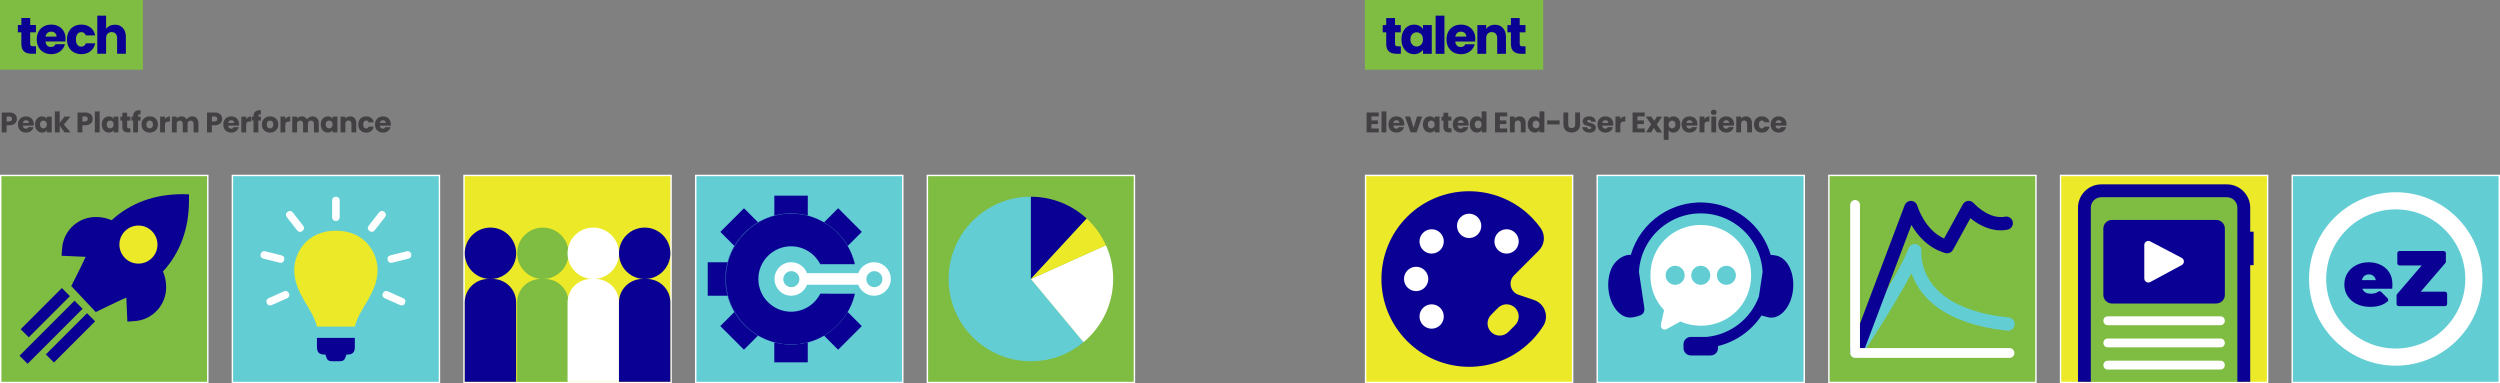 <?xml version="1.0" encoding="UTF-8"?>
<svg id="Layer_1" xmlns="http://www.w3.org/2000/svg" xmlns:xlink="http://www.w3.org/1999/xlink" viewBox="0 0 971.24 148.88">
  <rect x="0" y="0" width="971.24" height="148.88" fill="#808080" stroke="none"/>
  <defs>
    <style>
      .cls-1 {
        fill: none;
      }

      .cls-2 {
        fill: #7fbc42;
      }

      .cls-3, .cls-4 {
        fill-rule: evenodd;
      }

      .cls-3, .cls-5 {
        fill: #fff;
      }

      .cls-4, .cls-6 {
        fill: #0a0094;
      }

      .cls-7 {
        fill: #434043;
      }

      .cls-8 {
        clip-path: url(#clippath-11);
      }

      .cls-9 {
        clip-path: url(#clippath-10);
      }

      .cls-10 {
        fill: #63cdd4;
      }

      .cls-11 {
        clip-path: url(#clippath-1);
      }

      .cls-12 {
        clip-path: url(#clippath-3);
      }

      .cls-13 {
        clip-path: url(#clippath-4);
      }

      .cls-14 {
        clip-path: url(#clippath-2);
      }

      .cls-15 {
        clip-path: url(#clippath-7);
      }

      .cls-16 {
        clip-path: url(#clippath-6);
      }

      .cls-17 {
        clip-path: url(#clippath-9);
      }

      .cls-18 {
        clip-path: url(#clippath-8);
      }

      .cls-19 {
        clip-path: url(#clippath-5);
      }

      .cls-20 {
        clip-path: url(#clippath);
      }

      .cls-21 {
        fill: #ecea28;
      }
    </style>
    <clipPath id="clippath">
      <rect class="cls-1" y="67.88" width="81" height="81"/>
    </clipPath>
    <clipPath id="clippath-1">
      <rect class="cls-1" x="90" y="67.88" width="81" height="81"/>
    </clipPath>
    <clipPath id="clippath-2">
      <rect class="cls-1" x="179.99" y="67.88" width="81" height="81"/>
    </clipPath>
    <clipPath id="clippath-3">
      <rect class="cls-1" x="270" y="67.88" width="81" height="81"/>
    </clipPath>
    <clipPath id="clippath-4">
      <rect class="cls-1" x="360" y="67.88" width="81" height="81"/>
    </clipPath>
    <clipPath id="clippath-5">
      <rect class="cls-1" x="360" y="67.88" width="81" height="81"/>
    </clipPath>
    <clipPath id="clippath-6">
      <rect class="cls-1" x="530.24" y="67.87" width="81" height="81"/>
    </clipPath>
    <clipPath id="clippath-7">
      <rect class="cls-1" x="620.24" y="67.87" width="81" height="81"/>
    </clipPath>
    <clipPath id="clippath-8">
      <rect class="cls-1" x="710.24" y="67.87" width="81" height="81"/>
    </clipPath>
    <clipPath id="clippath-9">
      <rect class="cls-1" x="800.24" y="67.87" width="81" height="81"/>
    </clipPath>
    <clipPath id="clippath-10">
      <rect class="cls-1" x="800.24" y="67.87" width="81" height="81"/>
    </clipPath>
    <clipPath id="clippath-11">
      <rect class="cls-1" x="890.24" y="67.87" width="81" height="81"/>
    </clipPath>
  </defs>
  <rect class="cls-2" width="55.52" height="27.08"/>
  <rect class="cls-5" y="67.88" width="81" height="81"/>
  <rect class="cls-2" x=".56" y="68.44" width="79.89" height="79.89"/>
  <g class="cls-20">
    <path class="cls-6" d="M37.2,121.23s9.01-4.39,11.88-5.64l.41,9.35,2.53-.18c7.24-.33,12.84-6.46,12.52-13.7-.05-1.92-.47-3.82-1.23-5.58,6.64-7.23,10.11-16.57,10.11-27.51v-2.47l-2.53-.06c-10.93,0-20.28,3.47-27.51,10.11-1.76-.76-3.66-1.18-5.58-1.23-7.24-.32-13.36,5.28-13.69,12.52l-.18,2.53,9.35.41c-1.18,2.7-5.58,11.35-5.58,11.35"/>
    <path class="cls-21" d="M48.61,100.31c-2.92-2.86-2.97-7.54-.12-10.46,2.86-2.92,7.54-2.97,10.46-.12,2.92,2.86,2.97,7.54.12,10.46-.02.02-.04.04-.06.06-2.87,2.87-7.51,2.89-10.4.06"/>
  </g>
  <rect class="cls-6" x="4.73" y="126.85" width="30.21" height="4.44" transform="translate(-85.45 51.83) rotate(-45)"/>
  <rect class="cls-6" x="16.07" y="129.03" width="22.63" height="4.44" transform="translate(-84.79 57.81) rotate(-45)"/>
  <rect class="cls-6" x="6.29" y="119.25" width="22.63" height="4.44" transform="translate(-80.74 48.03) rotate(-45)"/>
  <rect class="cls-5" x="90" y="67.88" width="81" height="81"/>
  <rect class="cls-10" x="90.56" y="68.44" width="79.89" height="79.89"/>
  <g class="cls-11">
    <path class="cls-21" d="M130.5,89.62c-11.55,0-16.19,8.93-16.19,15.21,0,9.17,7.18,14.93,8.83,22.05h14.72c1.65-7.12,8.83-12.87,8.83-22.05,0-6.28-4.64-15.21-16.19-15.21h0Z"/>
    <path class="cls-6" d="M123.14,134.77c0,2.13.84,2.97,2.97,2.97h.3l.29.88c.44,1.33.99,1.72,2.39,1.72h2.81c1.4,0,1.95-.39,2.39-1.72l.29-.88h.3c2.13,0,2.97-.84,2.97-2.97v-3.52h-14.72v3.52Z"/>
    <path class="cls-5" d="M130.5,85.85c.89,0,1.47-.58,1.47-1.47v-6.48c0-.89-.58-1.47-1.47-1.47s-1.47.58-1.47,1.47v6.48c0,.89.58,1.47,1.47,1.47"/>
    <path class="cls-5" d="M143.5,89.72c.71.55,1.52.45,2.07-.25l3.99-5.1c.55-.7.45-1.52-.25-2.07-.71-.55-1.52-.45-2.07.25l-3.99,5.1c-.55.71-.45,1.52.25,2.07h0Z"/>
    <path class="cls-5" d="M159.73,98.7c-.22-.87-.92-1.29-1.78-1.07l-6.28,1.57c-.87.22-1.29.92-1.07,1.78.22.87.92,1.29,1.78,1.07l6.28-1.57c.87-.22,1.29-.92,1.07-1.78"/>
    <path class="cls-5" d="M156.6,115.82l-5.92-2.63c-.82-.36-1.58-.07-1.94.75-.36.82-.07,1.58.75,1.94l5.92,2.63c.82.36,1.58.07,1.94-.75.36-.82.07-1.58-.75-1.94h0Z"/>
    <path class="cls-5" d="M115.43,89.47c.55.71,1.36.8,2.07.25.71-.55.8-1.36.25-2.07l-3.99-5.1c-.55-.7-1.36-.8-2.07-.25-.7.55-.8,1.36-.25,2.07l3.99,5.1h0Z"/>
    <path class="cls-5" d="M110.41,100.98c.22-.87-.2-1.57-1.07-1.78l-6.28-1.57c-.87-.21-1.57.2-1.79,1.07-.21.87.2,1.57,1.07,1.78l6.28,1.57c.87.22,1.57-.2,1.78-1.07h0Z"/>
    <path class="cls-5" d="M110.31,113.19l-5.92,2.64c-.82.36-1.11,1.13-.75,1.94.36.82,1.13,1.11,1.94.75l5.92-2.63c.82-.36,1.11-1.13.75-1.94-.36-.82-1.12-1.11-1.94-.75"/>
  </g>
  <rect class="cls-5" x="179.99" y="67.88" width="81" height="81"/>
  <rect class="cls-21" x="180.55" y="68.44" width="79.89" height="79.89"/>
  <g class="cls-14">
    <path class="cls-6" d="M189.66,108.38h1.74c5.03,0,9.11,4.08,9.11,9.11v30.83h-19.97v-30.83c0-5.03,4.08-9.11,9.11-9.11"/>
    <path class="cls-6" d="M190.54,88.41c5.51,0,9.99,4.47,9.99,9.99s-4.47,9.99-9.99,9.99-9.99-4.47-9.99-9.99,4.47-9.99,9.99-9.99"/>
    <path class="cls-2" d="M210.02,108.38h1.74c5.03,0,9.11,4.08,9.11,9.11v30.83h-19.97v-30.83c0-5.03,4.08-9.11,9.11-9.11"/>
    <path class="cls-2" d="M210.9,88.41c5.51,0,9.99,4.47,9.99,9.99s-4.47,9.99-9.99,9.99-9.99-4.47-9.99-9.99,4.47-9.99,9.99-9.99"/>
    <path class="cls-5" d="M229.61,108.38h1.74c5.03,0,9.11,4.08,9.11,9.11v30.83h-19.97v-30.83c0-5.03,4.08-9.11,9.11-9.11"/>
    <path class="cls-5" d="M230.48,88.41c5.51,0,9.99,4.47,9.99,9.99s-4.47,9.99-9.99,9.99-9.99-4.47-9.99-9.99,4.47-9.99,9.99-9.99"/>
    <path class="cls-6" d="M249.58,108.38h1.74c5.03,0,9.11,4.08,9.11,9.11v30.83h-19.97v-30.83c0-5.03,4.08-9.11,9.11-9.11"/>
    <path class="cls-6" d="M250.45,88.41c5.51,0,9.99,4.47,9.99,9.99s-4.47,9.99-9.99,9.99-9.99-4.47-9.99-9.99,4.47-9.99,9.99-9.99"/>
  </g>
  <rect class="cls-5" x="270" y="67.88" width="81" height="81"/>
  <rect class="cls-10" x="270.56" y="68.44" width="79.89" height="79.89"/>
  <g class="cls-12">
    <path class="cls-6" d="M329.51,95.86c-.06-.1-.11-.21-.17-.31l5.47-5.47-9.19-9.19-5.47,5.47c-.16-.09-.32-.17-.48-.26,1.35.76,2.64,1.62,3.83,2.6,2.42,1.99,4.46,4.42,6.02,7.16h0Z"/>
    <path class="cls-6" d="M314.36,83.9c-.18-.05-.36-.11-.54-.16v-7.73h-13v7.73s0,0,0,0c2.07-.54,4.23-.86,6.46-.86,2.46,0,4.83.37,7.09,1.02h0Z"/>
    <path class="cls-6" d="M317.49,85.03c.56.25,1.11.51,1.65.79-.54-.28-1.09-.55-1.65-.79"/>
    <path class="cls-6" d="M299.5,132.63c-.68-.22-1.35-.46-2.01-.73.65.27,1.33.51,2.01.73"/>
    <path class="cls-6" d="M315.18,84.15c.65.21,1.3.44,1.93.71-.63-.26-1.28-.49-1.93-.71"/>
    <path class="cls-6" d="M296.84,131.59c-.41-.18-.81-.38-1.2-.58.39.2.8.4,1.2.58"/>
    <path class="cls-6" d="M294.48,86.35l-5.45-5.45-9.19,9.19,5.45,5.45c2.22-3.8,5.39-6.97,9.2-9.19h0Z"/>
    <path class="cls-6" d="M285.29,121.21l-5.46,5.46,9.19,9.19,5.47-5.47c.06.04.13.07.19.1-3.89-2.22-7.13-5.43-9.39-9.29h0Z"/>
    <path class="cls-6" d="M317.22,131.83c-3.06,1.3-6.42,2.02-9.95,2.02-2.53,0-4.98-.38-7.29-1.07.28.08.55.18.83.25v7.73h13v-7.73c2.25-.59,4.37-1.48,6.33-2.63l5.47,5.47,9.19-9.19-5.47-5.47c.04-.06.06-.12.1-.18-2.77,4.81-7.05,8.64-12.21,10.8h0Z"/>
    <path class="cls-6" d="M282.66,101.88h-7.71v13h7.71c-.55-2.08-.87-4.26-.87-6.52s.32-4.41.86-6.48"/>
    <path class="cls-6" d="M332.76,108.36c0,.77-.05,1.52-.11,2.27h.07c.07-.74.11-1.49.11-2.25s-.05-1.53-.11-2.29h-.07c.07.75.11,1.5.11,2.27h0Z"/>
    <path class="cls-6" d="M317.22,131.83c5.16-2.16,9.44-5.99,12.21-10.8.44-.77.83-1.57,1.2-2.39h.02c.64-1.45,1.14-2.96,1.5-4.54h-.07c-1.85,8.01-7.44,14.58-14.86,17.73"/>
    <path class="cls-6" d="M323.49,88.71c4.25,3.51,7.31,8.37,8.59,13.92h.06c-.36-1.57-.87-3.09-1.51-4.54h-.02c-.29-.66-.6-1.32-.95-1.95-.05-.1-.11-.19-.16-.28-1.56-2.74-3.6-5.17-6.02-7.16"/>
    <path class="cls-6" d="M317.22,131.83c-3.02,1.27-6.34,1.97-9.82,1.97-14.04,0-25.42-11.38-25.42-25.42s11.38-25.42,25.42-25.42c6.11,0,11.7,2.16,16.09,5.74-1.19-.98-2.47-1.85-3.83-2.6-.17-.1-.35-.19-.52-.28-.54-.28-1.09-.55-1.65-.79-.13-.06-.25-.12-.38-.18-.63-.26-1.28-.49-1.93-.71-.27-.09-.54-.17-.82-.25-2.25-.65-4.62-1.02-7.09-1.02-2.24,0-4.39.32-6.46.86-2.24.59-4.36,1.48-6.32,2.62h-.01c-3.81,2.2-6.98,5.37-9.2,9.17l.02.02c-1.14,1.96-2.04,4.08-2.63,6.32h-.02c-.55,2.07-.87,4.24-.87,6.48s.32,4.43.87,6.52h.01c.59,2.25,1.48,4.37,2.62,6.33h0c2.26,3.87,5.5,7.08,9.39,9.29.31.18.63.35.95.51.39.21.8.4,1.2.58.22.1.44.21.66.3.66.27,1.32.52,2.01.74.16.05.32.1.48.15,2.31.69,4.75,1.07,7.29,1.07,3.53,0,6.89-.72,9.95-2.02h0Z"/>
    <path class="cls-6" d="M321.85,114.1h-3.17l-.16.3c-.65,1.2-1.5,2.29-2.52,3.26h0c-2.37,2.22-5.45,3.44-8.67,3.44-7.01,0-12.71-5.7-12.71-12.71s5.7-12.71,12.71-12.71c3.2,0,6.27,1.21,8.64,3.4h0c1.04.97,1.89,2.07,2.54,3.26l.16.3h13.42c-1.28-5.55-4.35-10.41-8.59-13.92-4.38-3.59-9.98-5.74-16.09-5.74-14.04,0-25.42,11.38-25.42,25.42s11.38,25.42,25.42,25.42c3.48,0,6.8-.7,9.82-1.97,7.42-3.15,13.02-9.72,14.86-17.73h-10.24Z"/>
    <path class="cls-5" d="M339.69,111.57c-1.72,0-3.12-1.4-3.12-3.12s1.4-3.12,3.12-3.12,3.12,1.4,3.12,3.12-1.4,3.12-3.12,3.12ZM307.43,111.57c-1.72,0-3.12-1.4-3.12-3.12s1.4-3.12,3.12-3.12,3.12,1.4,3.12,3.12-1.4,3.12-3.12,3.12M339.54,101.87c-2.79,0-5.16,1.76-6.09,4.23h-19.95c-.93-2.46-3.3-4.23-6.09-4.23-3.59,0-6.51,2.92-6.51,6.51s2.92,6.51,6.51,6.51c2.8,0,5.18-1.78,6.1-4.26h19.93c.92,2.48,3.3,4.26,6.1,4.26,3.59,0,6.51-2.92,6.51-6.51s-2.92-6.51-6.51-6.51"/>
  </g>
  <rect class="cls-5" x="360" y="67.88" width="81" height="81"/>
  <rect class="cls-2" x="360.56" y="68.44" width="79.89" height="79.89"/>
  <g class="cls-13">
    <path class="cls-10" d="M400.5,76.42c-17.65,0-31.96,14.31-31.96,31.96s14.31,31.96,31.96,31.96c7.77,0,14.9-2.78,20.44-7.39l-20.44-24.56v-31.96Z"/>
  </g>
  <polygon class="cls-5" points="422.18 84.91 422.18 84.91 400.5 108.38 422.18 84.91"/>
  <g class="cls-19">
    <path class="cls-6" d="M422.18,84.91c-5.7-5.26-13.31-8.48-21.68-8.48v31.96l21.68-23.47Z"/>
    <path class="cls-5" d="M432.46,108.38c0-4.68-1.01-9.12-2.82-13.12l-29.14,13.12,20.44,24.56c7.04-5.86,11.52-14.69,11.52-24.56"/>
    <path class="cls-21" d="M429.64,95.26c-1.78-3.94-4.32-7.45-7.46-10.35l-21.68,23.47,29.14-13.12Z"/>
  </g>
  <g>
    <path class="cls-7" d="M6.26,47.42c-.21.37-.52.67-.95.9-.43.23-.96.34-1.59.34h-1.16v2.77H.68v-7.72h3.05c.62,0,1.14.11,1.56.32.43.21.74.51.96.88s.32.8.32,1.29c0,.45-.1.86-.31,1.23ZM4.39,46.91c.18-.17.27-.41.27-.71s-.09-.55-.27-.71c-.18-.17-.44-.25-.8-.25h-1.02v1.94h1.02c.36,0,.63-.08.8-.25Z"/>
    <path class="cls-7" d="M13.13,48.81h-4.26c.03.38.15.67.37.88.22.2.48.3.8.3.47,0,.8-.2.98-.59h2c-.1.4-.29.77-.56,1.09-.27.32-.6.58-1.01.76-.4.18-.86.27-1.35.27-.6,0-1.14-.13-1.61-.38s-.84-.62-1.1-1.1c-.26-.48-.4-1.03-.4-1.67s.13-1.2.39-1.67.62-.84,1.09-1.1c.47-.26,1.01-.38,1.62-.38s1.12.12,1.58.37c.46.25.82.6,1.08,1.07s.39,1,.39,1.62c0,.18-.01.36-.03.55ZM11.24,47.77c0-.32-.11-.58-.33-.77-.22-.19-.49-.29-.82-.29s-.58.09-.8.27c-.22.18-.35.44-.4.78h2.35Z"/>
    <path class="cls-7" d="M13.97,46.69c.24-.48.56-.84.97-1.1s.87-.38,1.38-.38c.43,0,.81.09,1.14.26s.58.41.75.69v-.87h1.88v6.14h-1.88v-.87c-.18.29-.44.52-.77.69s-.71.26-1.14.26c-.5,0-.95-.13-1.36-.39-.41-.26-.74-.63-.97-1.11-.24-.48-.36-1.04-.36-1.67s.12-1.18.36-1.66ZM17.83,47.25c-.26-.27-.58-.41-.95-.41s-.69.13-.95.4c-.26.27-.39.64-.39,1.11s.13.84.39,1.12c.26.28.58.41.95.41s.69-.14.95-.41c.26-.27.39-.64.39-1.11s-.13-.84-.39-1.11Z"/>
    <path class="cls-7" d="M25.06,51.43l-1.87-2.57v2.57h-1.88v-8.14h1.88v4.5l1.86-2.5h2.32l-2.55,3.08,2.57,3.06h-2.33Z"/>
    <path class="cls-7" d="M35.7,47.42c-.21.37-.52.67-.95.9-.43.23-.95.34-1.58.34h-1.17v2.77h-1.88v-7.72h3.05c.62,0,1.14.11,1.56.32.42.21.74.51.96.88s.32.8.32,1.29c0,.45-.1.86-.31,1.23ZM33.84,46.91c.18-.17.26-.41.26-.71s-.09-.55-.26-.71c-.18-.17-.44-.25-.8-.25h-1.02v1.94h1.02c.36,0,.63-.08.8-.25Z"/>
    <path class="cls-7" d="M38.72,43.29v8.14h-1.88v-8.14h1.88Z"/>
    <path class="cls-7" d="M39.9,46.69c.24-.48.56-.84.97-1.1.41-.26.87-.38,1.38-.38.43,0,.81.09,1.14.26s.58.41.75.69v-.87h1.88v6.14h-1.88v-.87c-.18.29-.44.52-.76.69s-.71.26-1.14.26c-.5,0-.95-.13-1.37-.39-.41-.26-.73-.63-.97-1.11-.24-.48-.36-1.04-.36-1.67s.12-1.18.36-1.66ZM43.75,47.25c-.26-.27-.58-.41-.95-.41s-.69.13-.95.4-.39.64-.39,1.11.13.84.39,1.12c.26.28.58.41.95.41s.69-.14.95-.41.39-.64.39-1.11-.13-.84-.39-1.11Z"/>
    <path class="cls-7" d="M50.65,49.84v1.59h-.96c-.68,0-1.21-.17-1.6-.5-.38-.33-.57-.88-.57-1.63v-2.44h-.75v-1.56h.75v-1.5h1.88v1.5h1.23v1.56h-1.23v2.46c0,.18.04.32.13.4s.23.12.44.12h.67Z"/>
    <path class="cls-7" d="M54.62,46.85h-1.01v4.58h-1.88v-4.58h-.68v-1.56h.68v-.18c0-.75.22-1.33.65-1.72.43-.39,1.07-.59,1.9-.59.14,0,.24,0,.31.01v1.6c-.36-.02-.61.03-.76.15-.15.12-.22.35-.22.67v.06h1.01v1.56Z"/>
    <path class="cls-7" d="M56.52,51.13c-.48-.26-.86-.62-1.13-1.1-.28-.48-.41-1.03-.41-1.67s.14-1.19.42-1.67c.28-.48.66-.85,1.14-1.11s1.03-.38,1.63-.38,1.14.13,1.63.38.87.62,1.14,1.11.42,1.04.42,1.67-.14,1.19-.42,1.67c-.28.48-.67.85-1.15,1.11-.49.26-1.03.38-1.63.38s-1.14-.13-1.62-.38ZM59.06,49.5c.25-.26.38-.64.38-1.13s-.12-.87-.37-1.13c-.24-.26-.55-.4-.91-.4s-.67.13-.91.39c-.24.26-.36.64-.36,1.14s.12.87.36,1.13c.24.26.54.4.9.4s.67-.13.92-.4Z"/>
    <path class="cls-7" d="M64.91,45.52c.33-.19.7-.29,1.1-.29v1.99h-.52c-.47,0-.82.1-1.06.3-.23.2-.35.55-.35,1.06v2.85h-1.88v-6.14h1.88v1.02c.22-.34.49-.6.82-.8Z"/>
    <path class="cls-7" d="M76.4,45.92c.45.46.68,1.1.68,1.92v3.59h-1.87v-3.33c0-.4-.1-.7-.31-.92-.21-.22-.5-.32-.86-.32s-.65.11-.86.32c-.21.22-.31.52-.31.92v3.33h-1.87v-3.33c0-.4-.11-.7-.31-.92-.21-.22-.5-.32-.86-.32s-.65.11-.86.32c-.21.22-.31.52-.31.92v3.33h-1.88v-6.14h1.88v.77c.19-.26.44-.46.75-.61.31-.15.66-.23,1.05-.23.46,0,.87.1,1.24.3s.65.48.85.85c.21-.34.5-.61.87-.83.37-.21.77-.32,1.2-.32.76,0,1.37.23,1.82.69Z"/>
    <path class="cls-7" d="M86,47.42c-.21.37-.52.67-.95.9-.43.23-.95.34-1.58.34h-1.17v2.77h-1.88v-7.72h3.05c.62,0,1.14.11,1.56.32.42.21.74.51.96.88s.32.8.32,1.29c0,.45-.1.86-.31,1.23ZM84.13,46.91c.18-.17.26-.41.26-.71s-.09-.55-.26-.71c-.18-.17-.44-.25-.8-.25h-1.02v1.94h1.02c.36,0,.63-.08.8-.25Z"/>
    <path class="cls-7" d="M92.88,48.81h-4.26c.03.38.15.67.37.88.22.2.48.3.8.3.47,0,.8-.2.98-.59h2c-.1.4-.29.77-.56,1.09-.27.32-.6.58-1.01.76-.4.18-.86.27-1.35.27-.6,0-1.14-.13-1.61-.38s-.84-.62-1.1-1.1c-.26-.48-.4-1.03-.4-1.67s.13-1.2.39-1.67.62-.84,1.09-1.1c.47-.26,1.01-.38,1.62-.38s1.12.12,1.58.37c.46.25.82.6,1.08,1.07s.39,1,.39,1.62c0,.18-.01.36-.03.55ZM90.99,47.77c0-.32-.11-.58-.33-.77-.22-.19-.49-.29-.82-.29s-.58.09-.8.27c-.22.18-.35.44-.4.78h2.35Z"/>
    <path class="cls-7" d="M96.45,45.52c.33-.19.7-.29,1.1-.29v1.99h-.52c-.47,0-.82.1-1.05.3-.23.2-.35.55-.35,1.06v2.85h-1.88v-6.14h1.88v1.02c.22-.34.49-.6.82-.8Z"/>
    <path class="cls-7" d="M101.37,46.85h-1.01v4.58h-1.88v-4.58h-.68v-1.56h.68v-.18c0-.75.21-1.33.65-1.72.43-.39,1.07-.59,1.9-.59.14,0,.24,0,.31.01v1.6c-.36-.02-.61.03-.76.15-.15.12-.22.35-.22.67v.06h1.01v1.56Z"/>
    <path class="cls-7" d="M103.27,51.13c-.48-.26-.86-.62-1.13-1.1-.28-.48-.41-1.03-.41-1.67s.14-1.19.42-1.67.66-.85,1.14-1.11c.48-.26,1.03-.38,1.63-.38s1.14.13,1.63.38.87.62,1.14,1.11c.28.48.42,1.04.42,1.67s-.14,1.19-.42,1.67c-.28.48-.67.85-1.16,1.11-.49.26-1.03.38-1.63.38s-1.14-.13-1.62-.38ZM105.81,49.5c.25-.26.38-.64.38-1.13s-.12-.87-.37-1.13-.55-.4-.91-.4-.67.13-.91.39c-.24.26-.36.64-.36,1.14s.12.87.36,1.13c.24.26.54.4.9.4s.67-.13.92-.4Z"/>
    <path class="cls-7" d="M111.66,45.52c.33-.19.7-.29,1.1-.29v1.99h-.52c-.47,0-.82.1-1.05.3-.23.2-.35.55-.35,1.06v2.85h-1.88v-6.14h1.88v1.02c.22-.34.49-.6.82-.8Z"/>
    <path class="cls-7" d="M123.15,45.92c.45.46.68,1.1.68,1.92v3.59h-1.87v-3.33c0-.4-.1-.7-.31-.92-.21-.22-.5-.32-.86-.32s-.65.11-.86.32c-.21.22-.31.52-.31.92v3.33h-1.87v-3.33c0-.4-.11-.7-.31-.92-.21-.22-.5-.32-.86-.32s-.65.11-.86.32c-.21.22-.31.52-.31.92v3.33h-1.88v-6.14h1.88v.77c.19-.26.44-.46.75-.61.31-.15.66-.23,1.05-.23.46,0,.87.1,1.24.3s.65.48.85.85c.21-.34.5-.61.87-.83.37-.21.77-.32,1.2-.32.76,0,1.37.23,1.82.69Z"/>
    <path class="cls-7" d="M124.97,46.69c.24-.48.56-.84.97-1.1s.87-.38,1.38-.38c.43,0,.81.09,1.14.26s.58.41.75.69v-.87h1.88v6.14h-1.88v-.87c-.18.29-.44.52-.77.69s-.71.26-1.14.26c-.5,0-.95-.13-1.36-.39-.41-.26-.74-.63-.97-1.11-.24-.48-.36-1.04-.36-1.67s.12-1.18.36-1.66ZM128.83,47.25c-.26-.27-.58-.41-.95-.41s-.69.13-.95.4c-.26.27-.39.64-.39,1.11s.13.84.39,1.12c.26.28.58.41.95.41s.69-.14.95-.41c.26-.27.39-.64.39-1.11s-.13-.84-.39-1.11Z"/>
    <path class="cls-7" d="M137.77,45.92c.43.47.64,1.11.64,1.92v3.59h-1.87v-3.33c0-.41-.11-.73-.32-.96s-.5-.34-.86-.34-.65.11-.86.34-.32.55-.32.96v3.33h-1.88v-6.14h1.88v.81c.19-.27.45-.49.77-.64.32-.16.69-.24,1.09-.24.72,0,1.29.23,1.72.7Z"/>
    <path class="cls-7" d="M139.57,46.69c.26-.48.62-.84,1.09-1.1.47-.26,1-.38,1.6-.38.77,0,1.41.2,1.93.6.52.4.86.97,1.02,1.71h-2c-.17-.47-.49-.7-.98-.7-.35,0-.62.13-.82.4-.21.27-.31.65-.31,1.15s.1.88.31,1.15c.21.27.48.4.82.4.48,0,.81-.24.98-.7h2c-.16.72-.5,1.28-1.02,1.69-.52.41-1.16.62-1.93.62-.6,0-1.13-.13-1.6-.38-.46-.26-.83-.62-1.09-1.1-.26-.48-.39-1.03-.39-1.67s.13-1.2.39-1.67Z"/>
    <path class="cls-7" d="M151.81,48.81h-4.26c.03.38.15.67.37.88.21.2.48.3.8.3.47,0,.79-.2.98-.59h2c-.1.4-.29.77-.55,1.09-.27.32-.6.58-1.01.76-.4.18-.85.27-1.35.27-.6,0-1.14-.13-1.61-.38-.47-.26-.84-.62-1.1-1.1-.26-.48-.4-1.03-.4-1.67s.13-1.2.39-1.67c.26-.48.62-.84,1.1-1.1.47-.26,1.01-.38,1.62-.38s1.12.12,1.58.37c.46.25.82.6,1.08,1.07.26.46.39,1,.39,1.62,0,.18,0,.36-.03.55ZM149.92,47.77c0-.32-.11-.58-.33-.77-.22-.19-.5-.29-.83-.29s-.58.09-.8.27c-.22.18-.35.44-.4.78h2.35Z"/>
  </g>
  <g>
    <path class="cls-6" d="M13.98,17.98v2.9h-1.74c-1.24,0-2.21-.3-2.9-.91-.69-.61-1.04-1.6-1.04-2.97v-4.44h-1.36v-2.84h1.36v-2.72h3.42v2.72h2.24v2.84h-2.24v4.48c0,.33.08.57.24.72.16.15.43.22.8.22h1.22Z"/>
    <path class="cls-6" d="M25.42,16.12h-7.74c.05.69.28,1.22.67,1.59.39.37.88.55,1.45.55.85,0,1.45-.36,1.78-1.08h3.64c-.19.73-.52,1.39-1.01,1.98s-1.1,1.05-1.83,1.38c-.73.33-1.55.5-2.46.5-1.09,0-2.07-.23-2.92-.7-.85-.47-1.52-1.13-2-2-.48-.87-.72-1.88-.72-3.04s.24-2.17.71-3.04c.47-.87,1.14-1.53,1.99-2s1.83-.7,2.94-.7,2.04.23,2.88.68,1.5,1.1,1.97,1.94c.47.84.71,1.82.71,2.94,0,.32-.02.65-.06,1ZM21.98,14.22c0-.59-.2-1.05-.6-1.4s-.9-.52-1.5-.52-1.06.17-1.45.5c-.39.33-.64.81-.73,1.42h4.28Z"/>
    <path class="cls-6" d="M26.73,12.26c.47-.87,1.13-1.53,1.98-2,.85-.47,1.82-.7,2.91-.7,1.4,0,2.57.37,3.51,1.1s1.56,1.77,1.85,3.1h-3.64c-.31-.85-.9-1.28-1.78-1.28-.63,0-1.13.24-1.5.73s-.56,1.18-.56,2.09.19,1.6.56,2.09c.37.49.87.73,1.5.73.88,0,1.47-.43,1.78-1.28h3.64c-.29,1.31-.91,2.33-1.86,3.08-.95.75-2.11,1.12-3.5,1.12-1.09,0-2.06-.23-2.91-.7-.85-.47-1.51-1.13-1.98-2-.47-.87-.71-1.88-.71-3.04s.24-2.17.71-3.04Z"/>
    <path class="cls-6" d="M47.74,10.87c.77.85,1.16,2.01,1.16,3.49v6.52h-3.4v-6.06c0-.75-.2-1.33-.58-1.74-.39-.41-.91-.62-1.56-.62s-1.17.21-1.56.62-.58.99-.58,1.74v6.06h-3.42V6.08h3.42v5.14c.35-.49.82-.89,1.42-1.18s1.27-.44,2.02-.44c1.28,0,2.31.42,3.08,1.27Z"/>
  </g>
  <rect class="cls-2" x="530.24" y=".01" width="69.3" height="27.08"/>
  <rect class="cls-5" x="530.24" y="67.87" width="81" height="81"/>
  <rect class="cls-21" x="530.79" y="68.43" width="79.89" height="79.89"/>
  <g class="cls-16">
    <path class="cls-6" d="M588.64,119.61c1.84,1.85,1.84,4.84,0,6.69l-2.68,2.69c-1.84,1.85-4.83,1.85-6.67,0-1.84-1.85-1.84-4.84,0-6.69l2.68-2.69c1.84-1.85,4.83-1.85,6.67,0M549.19,81.94c-14.57,11.94-16.72,33.44-4.81,48.04,11.36,13.92,31.56,16.63,46.17,6.18,1.52-1.1,2.95-2.32,4.29-3.65,1.8-1.8,3.4-3.79,4.75-5.95,1.09-1.74,1.32-3.88.63-5.81-.71-2-2.29-3.55-4.3-4.22l-5.96-2.01c-1.5-.47-2.64-1.71-2.99-3.25-.37-1.53.09-3.15,1.2-4.26l9.6-9.62c2.35-2.31,2.7-5.99.82-8.7-1.02-1.42-2.14-2.77-3.36-4.04-12.35-12.68-32.31-13.86-46.05-2.71"/>
    <path class="cls-5" d="M556.19,89.06c2.61,0,4.72,2.12,4.72,4.73s-2.11,4.73-4.72,4.73-4.72-2.12-4.72-4.73,2.11-4.73,4.72-4.73"/>
    <path class="cls-5" d="M550.16,103.64c2.61,0,4.72,2.12,4.72,4.73s-2.11,4.73-4.72,4.73-4.72-2.12-4.72-4.73,2.11-4.73,4.72-4.73"/>
    <path class="cls-5" d="M556.19,118.23c2.61,0,4.72,2.12,4.72,4.73s-2.11,4.73-4.72,4.73-4.72-2.12-4.72-4.73,2.11-4.73,4.72-4.73"/>
    <path class="cls-5" d="M585.3,89.06c2.61,0,4.72,2.12,4.72,4.73s-2.11,4.73-4.72,4.73-4.72-2.12-4.72-4.73,2.11-4.73,4.72-4.73"/>
    <path class="cls-5" d="M570.75,83.02c2.61,0,4.72,2.12,4.72,4.73s-2.11,4.73-4.72,4.73-4.72-2.12-4.72-4.73,2.11-4.73,4.72-4.73"/>
  </g>
  <rect class="cls-5" x="620.24" y="67.87" width="81" height="81"/>
  <rect class="cls-10" x="620.79" y="68.43" width="79.89" height="79.89"/>
  <g class="cls-15">
    <path class="cls-4" d="M661.67,78.66c-5.78-.19-11.62,1.39-16.67,4.75-5.66,3.79-9.62,9.38-11.45,15.62-.5-.06-1.11-.03-1.82.17-2.67.76-4.68,2.95-5.59,4.88-1.17,2.51-1.67,5.84-1.15,9.27.52,3.42,1.96,6.24,3.77,7.99,1.81,1.75,3.86,2.32,5.9,1.89,3.03-.65,4.53-1.13,4.11-3.95l-2.05-13.68c.41-7.4,4.25-14.37,10.66-18.66,8.58-5.73,19.83-5.36,28.01.92,5.69,4.36,9,10.9,9.38,17.77l-1.44,9.57c-3.2,8.76-11.14,14.83-20.32,15.69h-6.12c-1.58,0-2.85,1.27-2.85,2.85v1.5c0,1.58,1.27,2.85,2.85,2.85h7.71c1.58,0,2.84-1.27,2.84-2.85v-.79c6.93-1.69,12.97-5.95,16.91-11.88l2.47.66c2.01.52,4.08-.14,5.9-1.89,1.81-1.75,3.25-4.57,3.77-7.99.52-3.43.02-6.75-1.14-9.27-1.16-2.52-2.9-4.12-4.9-4.69-.84-.24-1.75-.33-2.53-.35-1.65-5.65-5.04-10.79-9.94-14.54-4.81-3.69-10.53-5.64-16.32-5.83h0Z"/>
    <path class="cls-3" d="M660.74,87.39c-10.84,0-19.57,8.45-19.57,19.57,0,5.34,2.02,10.07,5.31,13.53l-1.17,5.24c-.39,1.72.81,2.88,2.36,2.02l5.11-2.85c2.43,1.05,5.12,1.64,7.96,1.64,10.84,0,19.57-8.44,19.57-19.57s-8.73-19.57-19.57-19.57h0ZM650.79,103.26c2.04,0,3.7,1.65,3.7,3.7s-1.66,3.7-3.7,3.7-3.7-1.66-3.7-3.7,1.65-3.7,3.7-3.7ZM660.74,103.26c2.04,0,3.7,1.65,3.7,3.7s-1.65,3.7-3.7,3.7-3.7-1.66-3.7-3.7,1.65-3.7,3.7-3.7ZM670.69,103.26c2.04,0,3.69,1.65,3.7,3.7,0,2.04-1.66,3.7-3.7,3.7s-3.7-1.66-3.7-3.7,1.66-3.7,3.7-3.7Z"/>
  </g>
  <rect class="cls-5" x="710.24" y="67.87" width="81" height="81"/>
  <rect class="cls-2" x="710.79" y="68.43" width="79.89" height="79.88"/>
  <g class="cls-18">
    <path class="cls-10" d="M721.36,138.86c-.5,0-.99-.15-1.41-.42-1.19-.78-1.52-2.38-.74-3.57.18-.28,18.23-27.74,22.28-38.41.38-.99,1.34-1.66,2.41-1.66.21,0,.42.03.62.08,1.26.31,2.1,1.52,1.94,2.81,0,.05-.63,6.65,4.45,13,5.51,6.9,15.43,11.16,29.49,12.66.68.07,1.3.41,1.73.94.43.54.63,1.21.56,1.89-.14,1.31-1.24,2.3-2.56,2.3-.09,0-.19,0-.28-.02-15.51-1.66-26.61-6.58-33.01-14.62-2.12-2.67-3.43-5.34-4.24-7.68-6.72,12.73-18.54,30.71-19.08,31.53-.48.73-1.28,1.16-2.15,1.16h0Z"/>
    <path class="cls-6" d="M721.36,138.86c-.31,0-.62-.06-.91-.17-.64-.24-1.15-.72-1.44-1.35-.28-.63-.31-1.33-.06-1.97l21.02-55.66c.38-1,1.35-1.67,2.41-1.67h.11c1.12.05,2.07.81,2.37,1.88.03.09,2.79,9.33,10.4,12.74l7.31-13.29c.41-.74,1.15-1.23,1.99-1.32.09,0,.18-.01.27-.01.75,0,1.46.32,1.95.89.04.05,4.84,5.4,10.53,5.4.55,0,1.11-.05,1.64-.15.16-.03.32-.05.48-.05,1.24,0,2.3.88,2.53,2.09.13.68-.01,1.36-.4,1.93-.39.57-.97.95-1.65,1.08-.87.17-1.76.25-2.64.25-4.98,0-9.16-2.57-11.78-4.71l-6.77,12.31c-.45.82-1.32,1.33-2.26,1.33-.24,0-.48-.03-.71-.1-6.7-1.92-10.83-6.87-13.18-10.92l-18.8,49.79c-.38,1-1.34,1.67-2.41,1.67"/>
    <path class="cls-5" d="M720.69,139.03c-1.05,0-1.9-.85-1.9-1.9v-57.52c0-1.05.85-1.9,1.9-1.9s1.9.85,1.9,1.9v55.61h58.1c1.05,0,1.9.85,1.9,1.9s-.85,1.9-1.9,1.9h-60Z"/>
  </g>
  <rect class="cls-5" x="800.24" y="67.87" width="81" height="81"/>
  <rect class="cls-21" x="800.79" y="68.43" width="79.89" height="79.89"/>
  <g class="cls-17">
    <path class="cls-2" d="M809.78,148.32v-67.63c0-3.63,2.94-6.58,6.57-6.58h48.77c3.63,0,6.58,2.94,6.58,6.58v67.63"/>
    <path class="cls-6" d="M869.21,148.32v-67.63c0-2.25-1.83-4.08-4.08-4.08h-48.77c-2.25,0-4.08,1.83-4.08,4.08v67.63h-4.99v-67.63c0-5,4.07-9.07,9.07-9.07h48.77c5,0,9.07,4.07,9.07,9.07v67.63h-4.99,0Z"/>
  </g>
  <rect class="cls-6" x="871.71" y="90.01" width="3.81" height="13.01"/>
  <g class="cls-9">
    <path class="cls-6" d="M820.5,85.44h40.49c1.85,0,3.36,1.5,3.36,3.36v25.75c0,1.86-1.5,3.36-3.36,3.36h-40.49c-1.86,0-3.36-1.5-3.36-3.36v-25.75c0-1.85,1.5-3.36,3.36-3.36"/>
    <path class="cls-5" d="M833.05,95.18v13c0,1.2,1.28,1.96,2.33,1.39l12.22-6.6c1.12-.6,1.11-2.2-.02-2.79l-12.22-6.4c-1.05-.55-2.31.21-2.31,1.4h0Z"/>
    <path class="cls-5" d="M818.82,122.89h43.85c.91,0,1.65.74,1.65,1.65v.14c0,.91-.74,1.65-1.65,1.65h-43.85c-.91,0-1.65-.74-1.65-1.65v-.14c0-.91.74-1.65,1.65-1.65"/>
    <path class="cls-5" d="M818.82,131.51h43.85c.91,0,1.65.74,1.65,1.65v.14c0,.91-.74,1.65-1.65,1.65h-43.85c-.91,0-1.65-.74-1.65-1.65v-.14c0-.91.74-1.65,1.65-1.65"/>
    <path class="cls-5" d="M818.82,140.13h43.85c.91,0,1.65.74,1.65,1.65v.14c0,.91-.74,1.65-1.65,1.65h-43.85c-.91,0-1.65-.74-1.65-1.65v-.14c0-.91.74-1.65,1.65-1.65"/>
  </g>
  <rect class="cls-5" x="890.24" y="67.87" width="81" height="81"/>
  <rect class="cls-10" x="890.79" y="68.43" width="79.89" height="79.89"/>
  <g class="cls-8">
    <path class="cls-6" d="M920.88,119.22c-2.04,0-3.82-.38-5.33-1.13-1.52-.75-2.69-1.79-3.53-3.1-.84-1.31-1.25-2.8-1.25-4.45s.41-3.19,1.24-4.49c.83-1.3,1.96-2.32,3.39-3.06,1.44-.73,3.05-1.1,4.85-1.1,1.65,0,3.17.33,4.57.98,1.4.65,2.52,1.62,3.36,2.9.85,1.28,1.27,2.87,1.27,4.77,0,.24-.01.51-.03.81-.02.29-.04.57-.06.81h-12.02c-.47,0-.85-.38-.85-.85v-1.64c0-.47.38-.85.85-.85h8.35l-1.6.55c-.46.16-.99-.1-1.09-.58-.06-.27-.15-.52-.26-.75-.24-.46-.56-.82-.96-1.07-.41-.25-.9-.38-1.47-.38s-1.07.13-1.48.38c-.42.25-.74.61-.96,1.07-.22.46-.34,1.01-.34,1.67v1.04c0,.71.14,1.32.43,1.83.29.51.69.89,1.22,1.15.53.26,1.17.38,1.92.38s1.41-.1,1.91-.3c.33-.14.67-.31,1.02-.54.33-.21.77-.16,1.05.12l2.5,2.52c.35.35.33.93-.05,1.24-.68.57-1.46,1.03-2.35,1.37-1.19.46-2.62.69-4.29.69h0Z"/>
    <path class="cls-6" d="M931.06,118.07v-3.27c0-.2.07-.4.2-.55l10.76-12.53c.42-.49,1.22-.34,1.44.27.2.55-.21,1.13-.8,1.13h-10.46c-.47,0-.85-.38-.85-.85v-3.9c0-.47.38-.85.85-.85h17.16c.47,0,.85.38.85.85v3.27c0,.2-.07.4-.21.55l-10.76,12.53c-.42.49-1.22.34-1.44-.27-.2-.55.21-1.13.8-1.13h11.25c.47,0,.85.38.85.85v3.9c0,.47-.38.85-.85.85h-17.96c-.47,0-.85-.38-.85-.85h0Z"/>
    <path class="cls-5" d="M930.74,81.34c-14.9,0-27.03,12.13-27.03,27.03s12.13,27.03,27.03,27.03,27.03-12.12,27.03-27.03-12.13-27.03-27.03-27.03M930.74,142.06c-18.58,0-33.69-15.11-33.69-33.69s15.11-33.69,33.69-33.69,33.69,15.11,33.69,33.69-15.11,33.69-33.69,33.69"/>
  </g>
  <g>
    <path class="cls-7" d="M532.8,45.21v1.56h2.52v1.45h-2.52v1.69h2.85v1.51h-4.73v-7.72h4.73v1.51h-2.85Z"/>
    <path class="cls-7" d="M538.6,43.28v8.14h-1.88v-8.14h1.88Z"/>
    <path class="cls-7" d="M545.55,48.8h-4.26c.03.38.15.67.37.88.22.2.48.3.8.3.47,0,.8-.2.98-.59h2c-.1.4-.29.77-.56,1.09-.27.32-.6.58-1.01.76-.4.18-.86.27-1.35.27-.6,0-1.14-.13-1.61-.38s-.84-.62-1.1-1.1c-.26-.48-.4-1.03-.4-1.67s.13-1.2.39-1.67.62-.84,1.09-1.1c.47-.26,1.01-.38,1.62-.38s1.12.12,1.58.37c.46.25.82.6,1.08,1.07s.39,1,.39,1.62c0,.18-.01.36-.03.55ZM543.66,47.76c0-.32-.11-.58-.33-.77-.22-.19-.49-.29-.82-.29s-.58.09-.8.27c-.22.18-.35.44-.4.78h2.35Z"/>
    <path class="cls-7" d="M549.18,49.66l1.33-4.38h2l-2.18,6.14h-2.32l-2.18-6.14h2.01l1.33,4.38Z"/>
    <path class="cls-7" d="M553.14,46.68c.24-.48.56-.84.97-1.1.41-.26.87-.38,1.38-.38.43,0,.81.09,1.14.26s.58.41.75.69v-.87h1.88v6.14h-1.88v-.87c-.18.29-.44.52-.76.69s-.71.26-1.14.26c-.5,0-.95-.13-1.37-.39-.41-.26-.73-.63-.97-1.11-.24-.48-.36-1.04-.36-1.67s.12-1.18.36-1.66ZM556.99,47.24c-.26-.27-.58-.41-.95-.41s-.69.13-.95.4-.39.64-.39,1.11.13.84.39,1.12c.26.28.58.41.95.41s.69-.14.95-.41.39-.64.39-1.11-.13-.84-.39-1.11Z"/>
    <path class="cls-7" d="M563.89,49.83v1.59h-.96c-.68,0-1.21-.17-1.6-.5-.38-.33-.57-.88-.57-1.63v-2.44h-.75v-1.56h.75v-1.5h1.88v1.5h1.23v1.56h-1.23v2.46c0,.18.04.32.13.4s.23.12.44.12h.67Z"/>
    <path class="cls-7" d="M570.53,48.8h-4.26c.03.38.15.67.37.88.22.2.48.3.8.3.47,0,.8-.2.98-.59h2c-.1.4-.29.77-.56,1.09-.27.32-.6.58-1.01.76-.4.18-.86.27-1.35.27-.6,0-1.14-.13-1.61-.38s-.84-.62-1.1-1.1c-.26-.48-.4-1.03-.4-1.67s.13-1.2.39-1.67.62-.84,1.09-1.1c.47-.26,1.01-.38,1.62-.38s1.12.12,1.58.37c.46.25.82.6,1.08,1.07s.39,1,.39,1.62c0,.18-.01.36-.03.55ZM568.64,47.76c0-.32-.11-.58-.33-.77-.22-.19-.49-.29-.82-.29s-.58.09-.8.27c-.22.18-.35.44-.4.78h2.35Z"/>
    <path class="cls-7" d="M571.37,46.68c.24-.48.56-.84.97-1.1.41-.26.87-.38,1.38-.38.4,0,.77.08,1.11.25.33.17.6.4.79.68v-2.85h1.88v8.14h-1.88v-.88c-.18.29-.43.53-.75.7s-.71.26-1.14.26c-.51,0-.96-.13-1.38-.39-.41-.26-.73-.63-.97-1.11-.24-.48-.36-1.04-.36-1.67s.12-1.18.36-1.66ZM575.22,47.24c-.26-.27-.58-.41-.95-.41s-.69.13-.95.4-.39.64-.39,1.11.13.84.39,1.12c.26.28.58.41.95.41s.69-.14.95-.41.39-.64.39-1.11-.13-.84-.39-1.11Z"/>
  </g>
  <g>
    <path class="cls-7" d="M582.69,45.21v1.56h2.52v1.45h-2.52v1.69h2.85v1.51h-4.73v-7.72h4.73v1.51h-2.85Z"/>
    <path class="cls-7" d="M592.07,45.91c.43.47.64,1.11.64,1.92v3.59h-1.87v-3.33c0-.41-.11-.73-.32-.96s-.5-.34-.86-.34-.64.11-.86.34-.32.55-.32.96v3.33h-1.88v-6.14h1.88v.81c.19-.27.45-.49.77-.64.32-.16.69-.24,1.09-.24.72,0,1.29.23,1.72.7Z"/>
    <path class="cls-7" d="M593.85,46.68c.24-.48.56-.84.97-1.1.41-.26.87-.38,1.38-.38.4,0,.77.08,1.11.25.33.17.6.4.79.68v-2.85h1.88v8.14h-1.88v-.88c-.18.29-.43.53-.75.7s-.71.26-1.14.26c-.51,0-.96-.13-1.38-.39-.41-.26-.73-.63-.97-1.11-.24-.48-.36-1.04-.36-1.67s.12-1.18.36-1.66ZM597.7,47.24c-.26-.27-.58-.41-.95-.41s-.69.13-.95.4-.39.64-.39,1.11.13.84.39,1.12c.26.28.58.41.95.41s.69-.14.95-.41.39-.64.39-1.11-.13-.84-.39-1.11Z"/>
    <path class="cls-7" d="M605.91,46.78v1.56h-4.84v-1.56h4.84Z"/>
    <path class="cls-7" d="M609.25,43.7v4.62c0,.46.11.82.34,1.07.23.25.56.37,1,.37s.78-.12,1.01-.37c.23-.25.35-.6.35-1.07v-4.62h1.88v4.61c0,.69-.15,1.27-.44,1.75s-.69.84-1.18,1.08c-.49.24-1.05.36-1.65.36s-1.15-.12-1.63-.36c-.48-.24-.86-.6-1.14-1.08-.28-.48-.42-1.07-.42-1.75v-4.61h1.88Z"/>
    <path class="cls-7" d="M616.07,51.23c-.42-.18-.75-.43-.99-.75s-.38-.68-.41-1.07h1.86c.02.21.12.38.3.52s.39.2.65.2c.23,0,.42-.05.54-.14s.19-.21.19-.36c0-.18-.09-.31-.27-.39-.18-.08-.48-.18-.89-.28-.44-.1-.81-.21-1.1-.32-.29-.11-.54-.29-.76-.54-.21-.25-.32-.58-.32-1,0-.35.1-.67.29-.96.19-.29.48-.52.86-.69.38-.17.83-.25,1.35-.25.77,0,1.38.19,1.82.57.44.38.7.89.76,1.52h-1.74c-.03-.21-.12-.38-.28-.51-.16-.12-.37-.19-.62-.19-.22,0-.39.04-.51.13-.12.08-.18.2-.18.35,0,.18.09.31.28.4s.48.18.88.26c.46.12.82.23,1.11.35.29.11.54.3.75.55.22.25.33.59.34,1.02,0,.36-.1.68-.3.96-.2.28-.49.5-.87.67-.38.16-.81.24-1.31.24-.54,0-1.01-.09-1.43-.27Z"/>
    <path class="cls-7" d="M626.74,48.8h-4.26c.03.38.15.67.37.88.21.2.48.3.8.3.47,0,.79-.2.98-.59h2c-.1.4-.29.77-.55,1.09-.27.32-.6.58-1.01.76-.4.18-.85.27-1.35.27-.6,0-1.14-.13-1.61-.38-.47-.26-.84-.62-1.1-1.1-.26-.48-.4-1.03-.4-1.67s.13-1.2.39-1.67c.26-.48.62-.84,1.1-1.1.47-.26,1.01-.38,1.62-.38s1.12.12,1.58.37c.46.25.82.6,1.08,1.07.26.46.39,1,.39,1.62,0,.18,0,.36-.03.55ZM624.85,47.76c0-.32-.11-.58-.33-.77-.22-.19-.5-.29-.83-.29s-.58.09-.8.27c-.22.18-.35.44-.4.78h2.35Z"/>
    <path class="cls-7" d="M630.31,45.51c.33-.19.7-.29,1.1-.29v1.99h-.52c-.47,0-.82.1-1.05.3-.23.2-.35.55-.35,1.06v2.85h-1.88v-6.14h1.88v1.02c.22-.34.49-.6.82-.8Z"/>
  </g>
  <g>
    <path class="cls-7" d="M636.13,45.21v1.56h2.52v1.45h-2.52v1.69h2.85v1.51h-4.73v-7.72h4.73v1.51h-2.85Z"/>
    <path class="cls-7" d="M643.67,51.42l-1.18-1.71-.99,1.71h-2.04l2.02-3.13-2.08-3h2.11l1.18,1.69.99-1.69h2.04l-2.06,3.09,2.11,3.05h-2.11Z"/>
    <path class="cls-7" d="M649,45.46c.32-.18.7-.26,1.13-.26.51,0,.96.13,1.38.38s.74.62.97,1.1.36,1.03.36,1.66-.12,1.19-.36,1.67c-.24.48-.56.85-.97,1.11-.41.26-.87.39-1.38.39-.43,0-.8-.09-1.13-.26s-.58-.4-.76-.68v3.78h-1.88v-9.06h1.88v.87c.18-.29.44-.52.76-.69ZM650.53,47.24c-.26-.27-.58-.4-.96-.4s-.69.14-.95.41c-.26.27-.39.64-.39,1.11s.13.84.39,1.11c.26.27.58.41.95.41s.69-.14.96-.41c.26-.27.4-.65.4-1.12s-.13-.84-.39-1.11Z"/>
    <path class="cls-7" d="M659.42,48.8h-4.26c.03.38.15.67.37.88.21.2.48.3.8.3.47,0,.79-.2.98-.59h2c-.1.4-.29.77-.55,1.09-.27.32-.6.58-1.01.76-.4.18-.85.27-1.35.27-.6,0-1.14-.13-1.61-.38-.47-.26-.84-.62-1.1-1.1-.26-.48-.4-1.03-.4-1.67s.13-1.2.39-1.67c.26-.48.62-.84,1.1-1.1.47-.26,1.01-.38,1.62-.38s1.12.12,1.58.37c.46.25.82.6,1.08,1.07.26.46.39,1,.39,1.62,0,.18,0,.36-.03.55ZM657.53,47.76c0-.32-.11-.58-.33-.77-.22-.19-.5-.29-.83-.29s-.58.09-.8.27c-.22.18-.35.44-.4.78h2.35Z"/>
    <path class="cls-7" d="M662.99,45.51c.33-.19.7-.29,1.1-.29v1.99h-.52c-.47,0-.82.1-1.06.3-.23.2-.35.55-.35,1.06v2.85h-1.88v-6.14h1.88v1.02c.22-.34.49-.6.82-.8Z"/>
    <path class="cls-7" d="M664.97,44.35c-.21-.19-.31-.43-.31-.72s.11-.54.31-.73.48-.29.81-.29.59.1.8.29.31.44.31.73-.11.53-.31.72-.47.29-.8.29-.6-.1-.81-.29ZM666.72,45.28v6.14h-1.88v-6.14h1.88Z"/>
    <path class="cls-7" d="M673.67,48.8h-4.26c.03.38.15.67.37.88.22.2.48.3.8.3.47,0,.8-.2.98-.59h2c-.1.4-.29.77-.56,1.09-.27.32-.6.58-1.01.76-.4.18-.86.27-1.35.27-.6,0-1.14-.13-1.61-.38s-.84-.62-1.1-1.1c-.26-.48-.4-1.03-.4-1.67s.13-1.2.39-1.67.62-.84,1.09-1.1c.47-.26,1.01-.38,1.62-.38s1.12.12,1.58.37c.46.25.82.6,1.08,1.07s.39,1,.39,1.62c0,.18-.01.36-.03.55ZM671.78,47.76c0-.32-.11-.58-.33-.77-.22-.19-.49-.29-.82-.29s-.58.09-.8.27c-.22.18-.35.44-.4.78h2.35Z"/>
    <path class="cls-7" d="M679.99,45.91c.43.47.64,1.11.64,1.92v3.59h-1.87v-3.33c0-.41-.11-.73-.32-.96s-.5-.34-.86-.34-.65.11-.86.34-.32.55-.32.96v3.33h-1.88v-6.14h1.88v.81c.19-.27.45-.49.77-.64.32-.16.69-.24,1.09-.24.72,0,1.29.23,1.72.7Z"/>
    <path class="cls-7" d="M681.8,46.68c.26-.48.62-.84,1.09-1.1.46-.26,1-.38,1.6-.38.77,0,1.41.2,1.93.6s.86.97,1.02,1.71h-2c-.17-.47-.5-.7-.98-.7-.35,0-.62.13-.83.4s-.31.65-.31,1.15.1.88.31,1.15c.21.27.48.4.83.4.48,0,.81-.24.98-.7h2c-.16.72-.5,1.28-1.02,1.69-.52.41-1.16.62-1.93.62-.6,0-1.13-.13-1.6-.38-.47-.26-.83-.62-1.09-1.1-.26-.48-.39-1.03-.39-1.67s.13-1.2.39-1.67Z"/>
    <path class="cls-7" d="M694.03,48.8h-4.26c.03.38.15.67.37.88.21.2.48.3.8.3.47,0,.79-.2.98-.59h2c-.1.4-.29.77-.55,1.09-.27.32-.6.58-1.01.76-.4.18-.85.27-1.35.27-.6,0-1.14-.13-1.61-.38-.47-.26-.84-.62-1.1-1.1-.26-.48-.4-1.03-.4-1.67s.13-1.2.39-1.67c.26-.48.62-.84,1.1-1.1.47-.26,1.01-.38,1.62-.38s1.12.12,1.58.37c.46.25.82.6,1.08,1.07.26.46.39,1,.39,1.62,0,.18,0,.36-.03.55ZM692.14,47.76c0-.32-.11-.58-.33-.77-.22-.19-.5-.29-.83-.29s-.58.09-.8.27c-.22.18-.35.44-.4.78h2.35Z"/>
  </g>
  <g>
    <path class="cls-6" d="M544.22,17.99v2.9h-1.74c-1.24,0-2.21-.3-2.9-.91-.69-.61-1.04-1.6-1.04-2.97v-4.44h-1.36v-2.84h1.36v-2.72h3.42v2.72h2.24v2.84h-2.24v4.48c0,.33.08.57.24.72.16.15.43.22.8.22h1.22Z"/>
    <path class="cls-6" d="M545.11,12.27c.43-.87,1.02-1.53,1.77-2,.75-.47,1.58-.7,2.5-.7.79,0,1.48.16,2.07.48.59.32,1.05.74,1.37,1.26v-1.58h3.42v11.16h-3.42v-1.58c-.33.52-.8.94-1.39,1.26-.59.32-1.28.48-2.07.48-.91,0-1.73-.24-2.48-.71-.75-.47-1.34-1.15-1.77-2.02-.43-.87-.65-1.88-.65-3.03s.22-2.15.65-3.02ZM552.11,13.29c-.47-.49-1.05-.74-1.73-.74s-1.26.24-1.73.73c-.47.49-.71,1.16-.71,2.01s.24,1.53.71,2.03c.47.5,1.05.75,1.73.75s1.26-.25,1.73-.74c.47-.49.71-1.17.71-2.02s-.24-1.53-.71-2.02Z"/>
    <path class="cls-6" d="M561.16,6.09v14.8h-3.42V6.09h3.42Z"/>
    <path class="cls-6" d="M573.1,16.13h-7.74c.05.69.28,1.22.67,1.59.39.37.88.55,1.45.55.85,0,1.45-.36,1.78-1.08h3.64c-.19.73-.52,1.39-1.01,1.98-.49.59-1.1,1.05-1.83,1.38-.73.33-1.55.5-2.46.5-1.09,0-2.07-.23-2.92-.7s-1.52-1.13-2-2c-.48-.87-.72-1.88-.72-3.04s.24-2.17.71-3.04c.47-.87,1.14-1.53,1.99-2s1.83-.7,2.94-.7,2.04.23,2.88.68,1.5,1.1,1.97,1.94c.47.84.71,1.82.71,2.94,0,.32-.02.65-.06,1ZM569.66,14.23c0-.59-.2-1.05-.6-1.4-.4-.35-.9-.52-1.5-.52s-1.06.17-1.45.5c-.39.33-.64.81-.73,1.42h4.28Z"/>
    <path class="cls-6" d="M583.89,10.88c.78.85,1.17,2.01,1.17,3.49v6.52h-3.4v-6.06c0-.75-.2-1.33-.58-1.74-.39-.41-.91-.62-1.56-.62s-1.17.21-1.56.62-.58.99-.58,1.74v6.06h-3.42v-11.16h3.42v1.48c.35-.49.81-.88,1.4-1.17.59-.29,1.25-.43,1.98-.43,1.31,0,2.35.42,3.13,1.27Z"/>
    <path class="cls-6" d="M592.66,17.99v2.9h-1.74c-1.24,0-2.21-.3-2.9-.91-.69-.61-1.04-1.6-1.04-2.97v-4.44h-1.36v-2.84h1.36v-2.72h3.42v2.72h2.24v2.84h-2.24v4.48c0,.33.08.57.24.72.16.15.43.22.8.22h1.22Z"/>
  </g>
</svg>